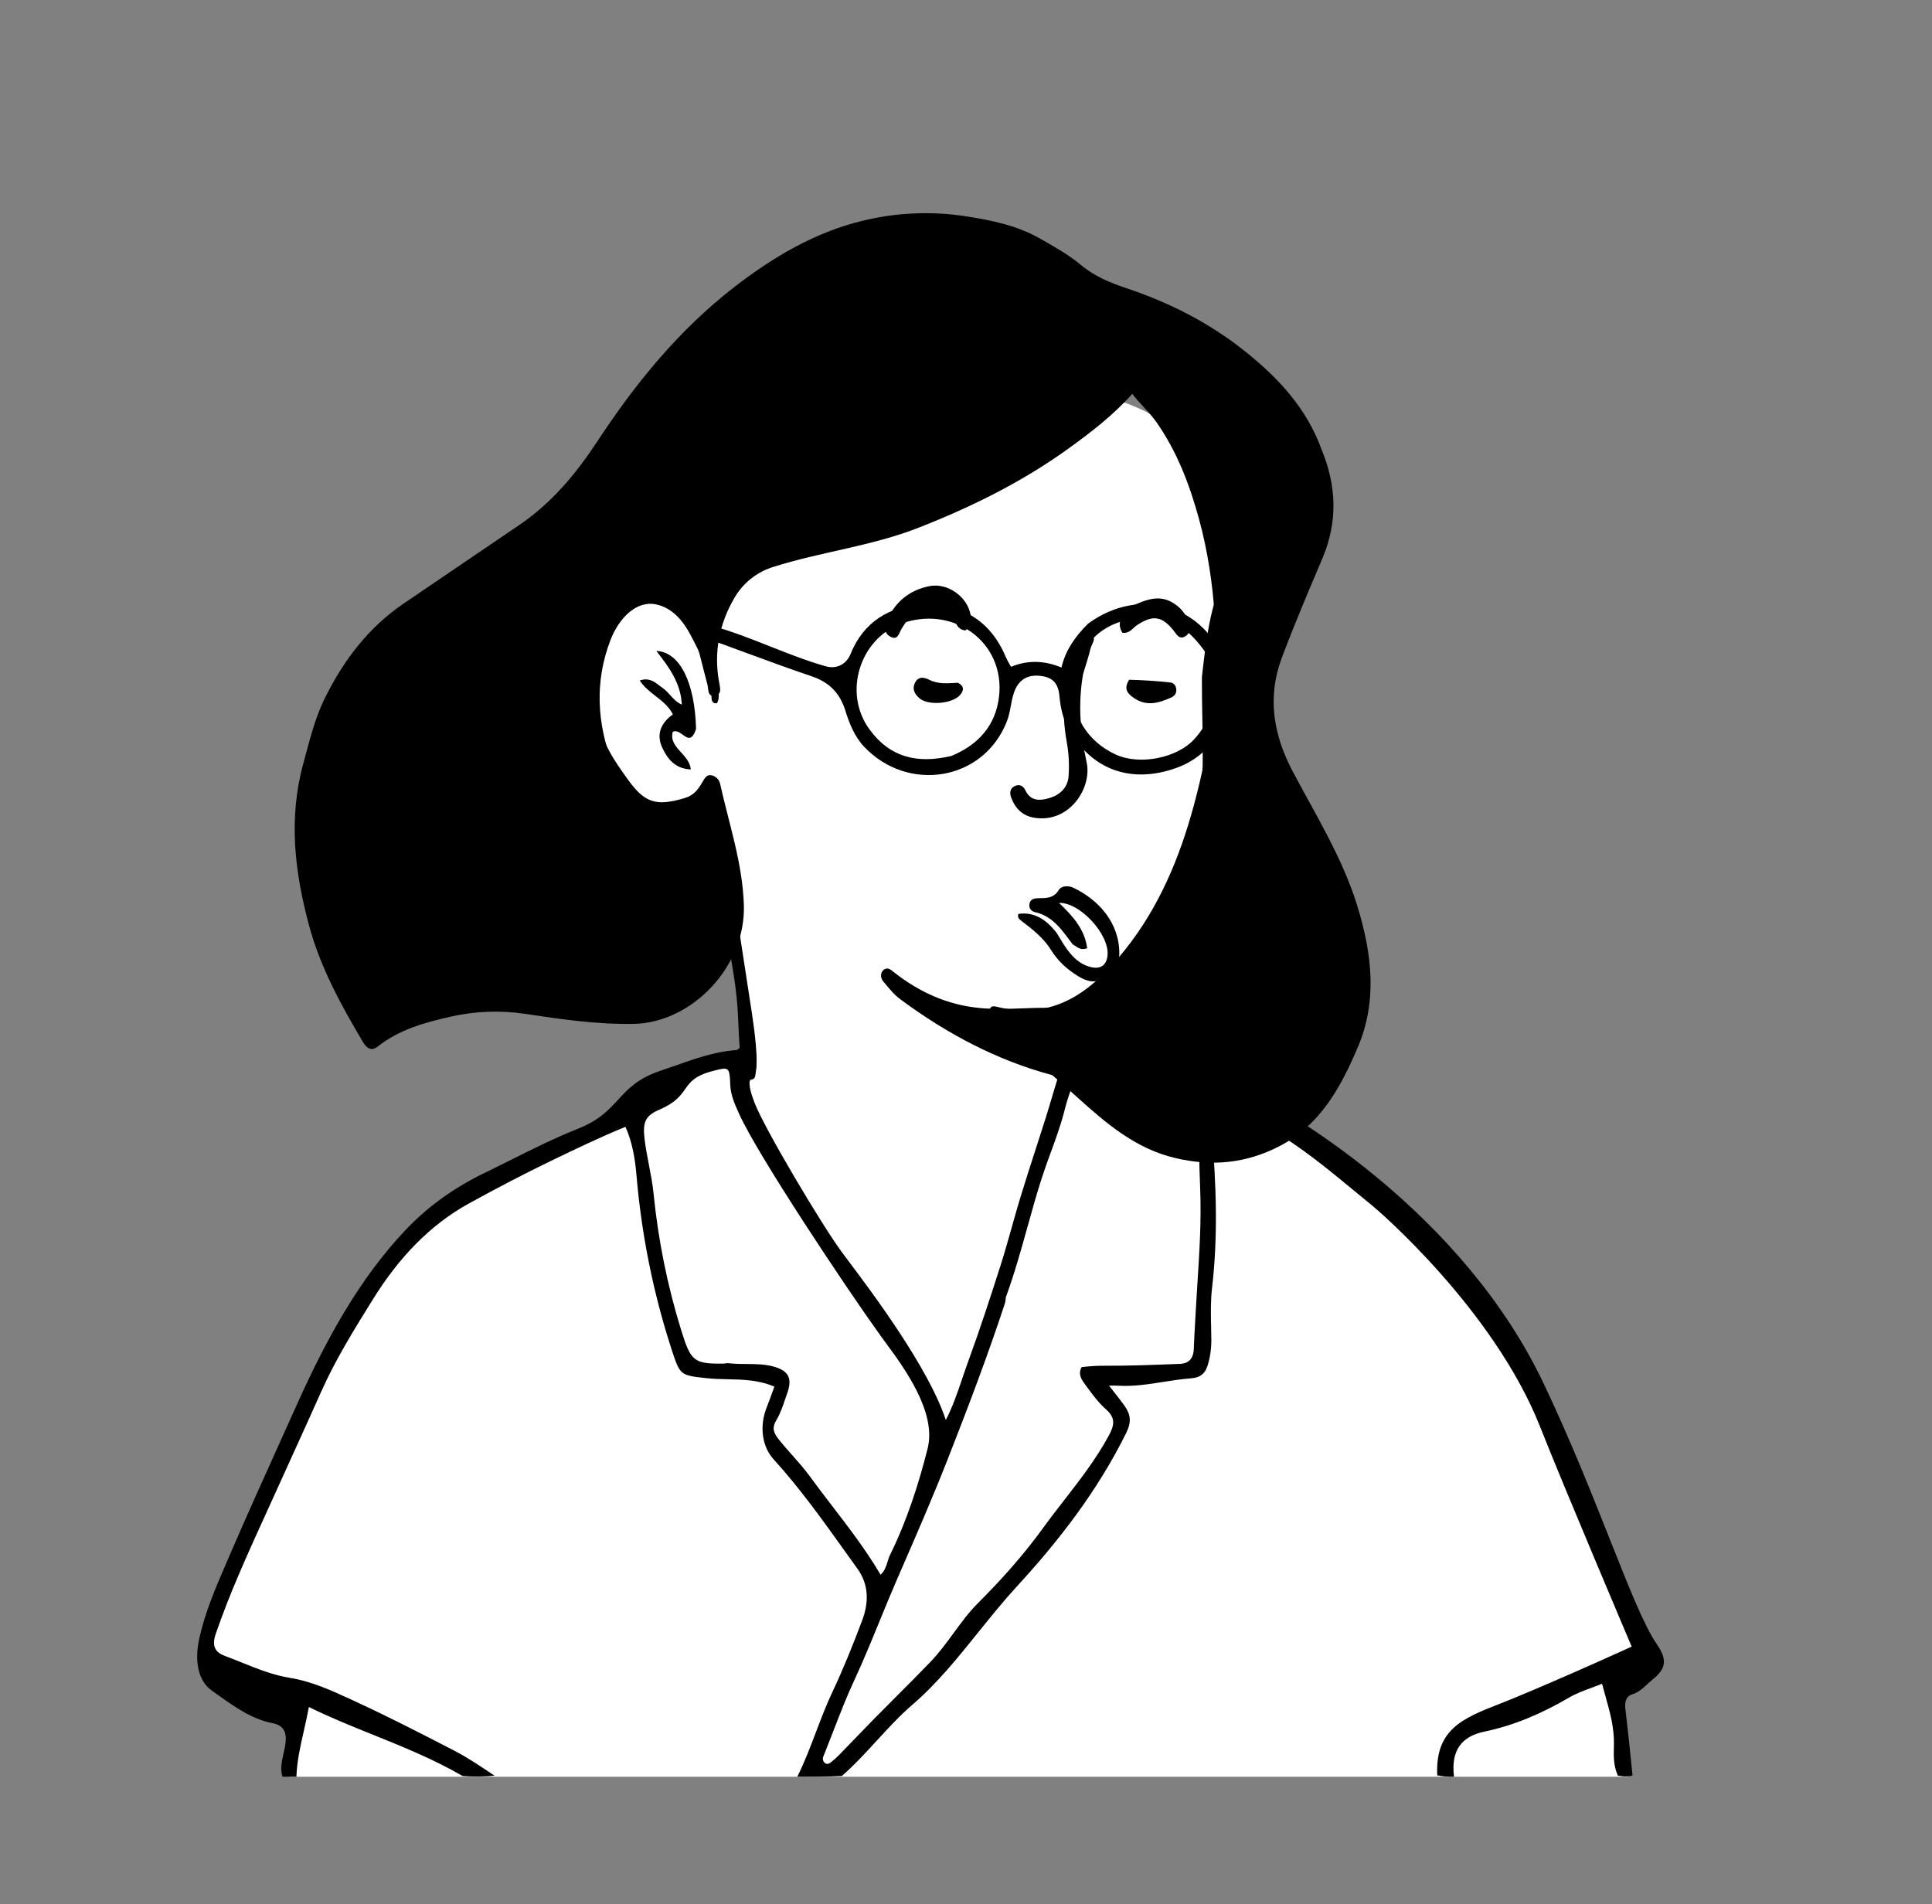 <svg width="1744" height="1719" viewBox="0 0 1744 1719" fill="none" xmlns="http://www.w3.org/2000/svg">
<rect x="0" y="0" width="1744" height="1719" fill="#808080" stroke="none"/>
<path d="M1084.91 1072.72C985.844 1369.63 721.203 1461.32 581.271 1092.54C562.028 1041.83 612.342 1022.95 647.529 1000.63C671.631 985.348 684.292 972.093 682.824 958.426C675.896 893.951 645.903 714.572 645.903 714.572L642.852 708.793C642.852 708.793 643.583 707.173 640.712 710.038C637.72 713.025 630.819 744.214 603.622 744.214C579.238 744.214 554.483 733.314 542.636 657.886C538.349 630.589 540.782 559.025 570.989 546.102C583.472 540.763 594.988 538.854 606.222 545.263C617.456 551.671 593.26 523.357 718.209 419.232C799.427 351.549 927.717 341.629 979.484 353.057C1031.25 364.484 1083.02 389.824 1105.91 443.483C1133.69 508.593 1080.03 557.759 1091.82 706.042C1089.67 759.617 1092.74 877.198 945.314 916.607C917.313 924.093 926 965 968 975C1035 996 1084.96 1047.27 1084.96 1072.86" fill="white"/>
<path fill-rule="evenodd" clip-rule="evenodd" d="M1084.94 611.2L1085.1 609.806C1089.24 573.399 1093.26 538.118 1112.24 506.429C1118.7 510.85 1117.95 516.452 1115.93 521.643C1096.01 572.845 1097.84 626.04 1099.67 679.206C1099.83 683.863 1099.99 688.519 1100.14 693.174C1102.22 759.601 1085.65 819.988 1041.35 870.736C1025.98 888.348 1005.63 900.464 984.854 911.045C963.515 921.912 959.03 931.132 965.687 954.599C965.93 955.455 966.229 956.315 966.529 957.178C967.892 961.1 969.273 965.073 965.487 968.95C960.965 973.58 956.026 972.259 950.683 970.829C950.48 970.775 950.277 970.721 950.074 970.667C899.733 957.241 854.697 933.154 813.056 902.393C807.139 898.022 802.272 892.06 797.561 886.29L797.561 886.289L797.256 885.916C794.776 882.879 794.338 878.141 797.807 875.462C801.054 872.955 803.609 875.011 806.452 877.298C806.815 877.59 807.182 877.886 807.556 878.176C830.027 895.614 854.773 907.063 883.768 909.943C897.176 911.275 910.448 910.784 923.708 910.293H923.708H923.709C931.17 910.017 938.626 909.741 946.101 909.79C956.34 909.857 964.752 905.107 972.761 900.584C973.712 900.047 974.658 899.513 975.601 898.99C1003.45 883.545 1029.88 866.229 1047.84 838.331C1063.92 813.331 1073.67 786.1 1079.4 757.443C1086.65 721.27 1085.99 684.7 1085.32 647.621C1085.11 635.536 1084.89 623.397 1084.94 611.2ZM581.684 535.824C603.577 534.064 615.771 547.033 626.037 562.053C638.664 580.526 645.39 601.465 648.37 623.572C648.87 627.28 649.389 631.223 647.152 634.856C642.737 635.45 642.319 631.946 642.252 629.317C641.696 608.644 632.526 590.61 623.308 573.156C616.73 560.704 607.059 548.64 591.943 545.577C574.71 542.084 558.858 557.566 551.067 577.842C536.636 615.398 539.029 652.36 552.455 688.759C558.33 704.687 565.648 720.913 580.303 732.026C595.142 743.28 613.008 741.295 623.903 726.349C624.526 725.494 625.184 724.649 625.845 723.801L625.845 723.801L625.845 723.801C627.841 721.238 629.853 718.656 630.928 715.749C633.035 710.049 636.256 704.629 642.155 705.423C648.978 706.342 650.271 713.729 650.909 719.499C656.707 771.928 664.758 824.024 672.81 876.126L672.81 876.126C674.808 889.053 676.806 901.98 678.769 914.913C681.369 932.023 684.381 956.598 682.361 967.05C682.219 967.792 682.136 968.523 682.058 969.222C681.749 971.958 681.496 974.21 677.906 974.75C673.034 975.484 670.831 972.66 670.233 968.28C667.913 951.274 667.273 944.747 666.275 918.735C665.308 893.519 660.569 868.665 655.83 843.816L655.83 843.815C654.111 834.799 652.392 825.784 650.853 816.753C645.613 785.996 640.483 754.802 640.022 719.777C639.326 720.808 638.644 721.825 637.974 722.826C630.426 734.095 624.264 743.295 613.48 746.877C595.58 752.827 579.917 748.422 567.371 734.277C553.071 718.155 543.783 699.808 538.558 678.498C530.244 644.587 528.704 611.368 539.487 577.853C544.655 561.774 563.189 533.208 581.684 535.824ZM616.346 663.326C620.717 666.467 624.679 669.316 628.334 657.948C627.158 615.652 613.6 588.654 592.472 587.632C603.747 602.197 614.559 616.413 615.472 636.132C610.742 633.978 607.7 630.589 604.784 627.342C602.753 625.08 600.784 622.886 598.348 621.226C597.31 620.518 596.295 619.735 595.271 618.946C590.544 615.301 585.636 611.516 577.471 614.357C581.301 620.187 586.575 624.301 591.799 628.377C597.832 633.083 603.798 637.737 607.392 644.919C596.777 652.561 592.209 662.62 597.718 674.761C602.497 685.296 609.565 694 623.565 694.635C623.043 688.31 618.868 683.707 614.812 679.235C609.879 673.796 605.121 668.55 607.316 660.635C610.515 659.133 613.516 661.291 616.346 663.326Z" fill="black"/>
<path d="M1469.64 1604H261.233L269.845 1540.73C269.845 1540.73 192.236 1514.29 184.465 1498.97C176.694 1483.65 268.635 1284.83 281.244 1253.36C293.853 1221.89 358.22 1110.6 396.347 1089.34C438.731 1065.71 577.998 1002.56 585.903 996.183C612.023 975.114 668.579 953.383 668.579 953.383V984.11L840.004 1265.01L850.339 1302.93C850.339 1302.93 953.865 1021.89 963.654 964.967C971.9 917.012 1083.52 975.114 1083.52 975.114C1083.52 975.114 1197.65 1045.68 1226.45 1068.41C1284.94 1114.55 1366.46 1206.96 1407.24 1307.56C1430.36 1364.55 1479.67 1475.82 1487.78 1488.88C1495.9 1501.94 1460.8 1524.93 1460.8 1524.93L1469.64 1604Z" fill="white"/>
<path fill-rule="evenodd" clip-rule="evenodd" d="M1222.53 1075.09L1222.51 1075.07C1198.37 1055.14 1174.25 1035.22 1147.42 1019.79C1143.52 1017.55 1139.66 1015.22 1135.79 1012.89C1122.63 1004.96 1109.39 996.981 1094.39 992.168C1092.59 1002.41 1093.04 1012.18 1093.86 1021.76C1097.88 1068.87 1099.6 1115.87 1094.07 1163.07C1092.73 1174.59 1092.99 1186.37 1093.26 1198.12C1093.35 1202.21 1093.45 1206.3 1093.47 1210.37C1093.45 1217.19 1092.55 1223.96 1090.79 1230.48C1088.44 1239.65 1084.11 1243.68 1074.8 1244.36C1066.5 1244.97 1058.25 1246.27 1049.99 1247.57C1036.66 1249.68 1023.31 1251.78 1009.73 1250.99C1006.91 1250.82 1004.08 1250.89 1002.36 1250.93L1002.36 1250.93C1001.83 1250.94 1001.41 1250.95 1001.13 1250.95C1002.18 1252.3 1003.35 1253.78 1004.6 1255.36L1004.6 1255.36C1007.8 1259.39 1011.52 1264.07 1015.01 1268.97C1020.54 1276.74 1021.69 1283.43 1016.5 1293.89C990.491 1346.35 955.583 1391.23 917.947 1432.16C905.844 1445.32 894.543 1459.36 883.245 1473.4L883.245 1473.4C864.51 1496.69 845.784 1519.96 823.425 1539.16C812.099 1548.89 801.871 1560.05 791.567 1571.29L791.566 1571.29L791.565 1571.29C781.462 1582.31 771.287 1593.41 759.935 1603.32C746.566 1603.98 733.671 1603.98 719.719 1603.98H719.715C726.132 1591.17 731.313 1577.52 736.52 1563.79C741.177 1551.52 745.856 1539.2 751.459 1527.36C761.342 1506.48 770.008 1484.8 778.23 1463C784.258 1447.01 784.525 1430.79 774.022 1416.22C770.195 1410.92 766.388 1405.59 762.581 1400.27C742.154 1371.7 721.728 1343.13 698.35 1317.45C687.813 1305.88 685.345 1287.49 692.093 1270.52C693.78 1266.28 695.336 1261.98 696.9 1257.65L696.902 1257.64C697.599 1255.71 698.297 1253.78 699.009 1251.85C685.089 1245.77 670.92 1245.46 656.863 1245.15C650.229 1245 643.62 1244.86 637.075 1244.11C636.604 1244.05 636.144 1244 635.692 1243.95C614.139 1241.49 613.795 1241.45 606.085 1217.74C589.666 1167.15 579.06 1114.39 574.526 1060.76C573.286 1046.37 570.89 1031.4 564.618 1017.27C541.757 1026.62 520.037 1037.09 498.286 1047.57L498.286 1047.57L497.393 1048C472.554 1059.97 448.117 1072.86 423.84 1086.15C387.803 1105.86 359.685 1135.95 336.826 1172.69L336.318 1173.51L336.317 1173.51C319.633 1200.33 302.958 1227.14 289.861 1256.54C281.997 1274.19 274.005 1291.77 266.014 1309.36L266.011 1309.36L266.007 1309.37C261.559 1319.16 257.11 1328.94 252.684 1338.74C249.2 1346.45 245.689 1354.15 242.178 1361.85L242.174 1361.86L242.174 1361.86C232.995 1381.98 223.817 1402.1 215.122 1422.49C207.804 1439.64 200.937 1457.07 194.782 1474.89C190.728 1486.63 194.689 1491.84 203.142 1494.98C208.141 1496.83 213.13 1498.84 218.122 1500.84C232.404 1506.58 246.72 1512.33 261.438 1514.69C281.413 1517.88 299.349 1526.16 317.361 1534.47L317.363 1534.47L318.671 1535.07C319.155 1535.3 319.639 1535.52 320.123 1535.74C350.379 1549.67 380.147 1565 409.87 1580.35C421.614 1586.42 432.786 1593.9 444.317 1601.62L444.317 1601.62C445.036 1602.1 445.756 1602.58 446.477 1603.06C436.895 1603.94 427.27 1604.04 417.675 1603.38C391.277 1588.09 364.065 1577.12 336.815 1566.13L336.815 1566.13C317.41 1558.31 297.986 1550.48 278.825 1541.07C277.412 1548.67 275.795 1555.82 274.233 1562.72C271.009 1576.97 268.025 1590.16 267.58 1603.98H254.954C252.818 1596.77 254.355 1590.01 255.895 1583.24L255.895 1583.24C256.314 1581.39 256.734 1579.55 257.079 1577.69C259.178 1566.42 258.326 1558.02 245.714 1555.55C227.23 1551.94 211.61 1540.79 196.094 1529.72C194.45 1528.55 192.807 1527.38 191.162 1526.22C179.06 1517.67 175.292 1500.02 179.905 1479.13C185.072 1455.72 194.309 1434.25 203.558 1412.74C203.99 1411.74 204.422 1410.73 204.854 1409.73C221.16 1371.77 238.139 1334.18 255.11 1296.61L255.112 1296.61C259.589 1286.69 264.065 1276.78 268.528 1266.87C294.241 1209.75 324.009 1154.85 366.033 1110.46C386.958 1088.35 411.083 1071.62 437.72 1058.74C445.536 1054.96 453.317 1051.07 461.1 1047.18L461.1 1047.18C481.079 1037.2 501.061 1027.22 521.622 1019.04C540.873 1011.39 549.548 1001.95 558.028 992.723C567.001 982.958 575.755 973.431 596.593 966.515C601.239 964.973 605.858 963.347 610.471 961.722C627.32 955.79 644.099 949.882 661.886 948.193C662.211 948.163 662.556 948.146 662.907 948.129C664.165 948.07 665.495 948.006 666.261 947.266C666.386 947.145 666.511 947.024 666.636 946.903C670.682 942.984 674.883 938.914 679.543 945.273C683.755 951.022 684.036 959.079 680.517 964.523C673.52 975.347 677.358 985.501 680.9 994.87L680.92 994.921C681.025 995.2 681.13 995.478 681.235 995.755C689.567 1017.87 741.448 1105.34 759.935 1130.42C761.439 1132.46 763.433 1135.11 765.82 1138.29L765.821 1138.29C786.829 1166.24 838.263 1234.67 853.775 1281.96C860.031 1269.88 864.373 1257.05 868.689 1244.31L868.69 1244.3C870.393 1239.27 872.092 1234.25 873.903 1229.3C884.352 1200.72 893.857 1171.68 903.14 1142.58C906.791 1131.13 910.055 1119.53 913.318 1107.93L913.319 1107.93L913.321 1107.92C915.964 1098.52 918.608 1089.12 921.458 1079.81C925.767 1065.72 930.288 1051.72 934.809 1037.72L934.811 1037.71L934.813 1037.71C937.845 1028.31 940.878 1018.92 943.847 1009.5C945.86 1003.11 947.774 996.685 949.688 990.258L949.691 990.249C951.823 983.092 953.954 975.935 956.222 968.833C964.472 943.002 966.59 938.32 990.172 939.074C1019.43 940.013 1053.78 950.431 1073.8 958.849C1169.88 999.243 1322.34 1099.39 1393.46 1249.03C1417.28 1299.15 1436.78 1348.29 1453.05 1389.3C1470.5 1433.27 1484.24 1467.9 1495.62 1484.38C1505.18 1498.23 1504.12 1506.35 1491.62 1516.4C1490.01 1517.7 1488.47 1519.12 1486.93 1520.54C1482.96 1524.19 1478.99 1527.86 1473.73 1529.46C1468.14 1531.17 1466.43 1536.05 1467.18 1542.45C1469.51 1562.24 1471.67 1582.05 1473.68 1602.91C1469.58 1603.98 1465.69 1603.98 1460.41 1603.01C1456.36 1593.78 1456.61 1585.07 1456.85 1576.49L1456.85 1576.47C1456.86 1576.13 1456.87 1575.79 1456.88 1575.46C1457.3 1560.01 1453.31 1545.8 1449.14 1530.91C1448.13 1527.33 1447.12 1523.72 1446.15 1520.03C1442.79 1521.42 1439.46 1522.66 1436.18 1523.88C1429.16 1526.49 1422.41 1529 1416.17 1532.65C1392 1546.82 1366.79 1557.68 1340.12 1563.22C1319.2 1567.56 1309.61 1580.34 1312.53 1603.97C1307.47 1604.12 1302.4 1603.72 1297.4 1602.8C1295.39 1561.13 1320.63 1551.19 1353.18 1538.39C1356.98 1536.89 1360.89 1535.35 1364.86 1533.72C1412.32 1514.23 1472.9 1486.52 1472.9 1486.52C1472.9 1486.52 1411.76 1342.61 1390.35 1288.31C1348.31 1181.72 1242.66 1091.58 1239.19 1088.77C1233.61 1084.24 1228.07 1079.67 1222.53 1075.09ZM907.261 1176.23C891.633 1223.77 873.922 1270.36 855.741 1316.7C841.775 1352.28 826.538 1387.25 811.314 1422.19L809.754 1425.77C804.346 1438.18 799.21 1450.74 794.073 1463.3L794.072 1463.3C786.615 1481.53 779.157 1499.76 770.864 1517.56C764.153 1531.97 758.373 1546.92 752.593 1561.88L752.592 1561.88C749.96 1568.69 747.329 1575.5 744.609 1582.26C744.447 1582.66 744.271 1583.07 744.095 1583.47C742.923 1586.17 741.734 1588.9 744.483 1591.46C746.608 1593.43 748.85 1591.96 750.695 1590.47C753.136 1588.51 755.472 1586.39 757.69 1584.11C762.057 1579.63 766.401 1575.11 770.745 1570.6L770.76 1570.58L770.768 1570.57C776.858 1564.24 782.947 1557.91 789.1 1551.66C795.575 1545.08 802.094 1538.56 808.614 1532.04L808.618 1532.03C819.197 1521.45 829.776 1510.86 840.166 1500.04C847.678 1492.22 854.208 1483.3 860.722 1474.41C867.677 1464.91 874.614 1455.43 882.706 1447.35C903.839 1426.24 923.718 1404.11 941.541 1379.48C947.741 1370.91 954.203 1362.58 960.665 1354.26C975.006 1335.78 989.349 1317.29 1000.84 1296.16C1005.97 1286.72 1007.21 1280.06 998.428 1272.37C991.718 1266.49 986.113 1258.85 980.625 1251.37C980.379 1251.04 980.133 1250.7 979.887 1250.37C979.772 1250.21 979.656 1250.05 979.539 1249.9C976.431 1245.68 972.858 1240.84 976.338 1234.19C983.749 1233.29 991.199 1232.88 998.651 1232.95C1019.66 1233.04 1040.68 1232.22 1061.68 1231.4C1062.91 1231.35 1064.14 1231.3 1065.36 1231.25C1072.6 1230.97 1077.28 1226.91 1077.62 1217.88C1077.95 1209.13 1078.45 1200.4 1078.94 1191.66C1079.1 1188.92 1079.25 1186.18 1079.4 1183.44C1079.86 1175.08 1080.39 1166.73 1080.92 1158.38C1082.73 1129.93 1084.54 1101.49 1083.37 1072.86C1082.38 1048.59 1081.96 1024.17 1083.29 999.966C1083.95 987.844 1080.01 982.283 1071.63 977.017C1048.01 962.177 1022.13 958.657 996.193 955.13C992.341 954.606 988.487 954.082 984.639 953.52C977.963 952.546 975.791 956.879 974.131 962.255C972.502 967.533 970.639 972.7 968.776 977.871L968.775 977.871C965.98 985.627 963.182 993.389 961.165 1001.54C957.866 1014.87 953.181 1027.68 948.498 1040.48L948.497 1040.48C945.695 1048.14 942.894 1055.79 940.39 1063.56C935.759 1077.94 931.695 1092.54 927.593 1107.27L927.593 1107.27C921.716 1128.38 915.763 1149.77 907.953 1171.18C907.876 1172.88 907.644 1174.58 907.261 1176.23ZM666.602 1004.23C666.783 1004.63 666.963 1005.03 667.141 1005.43C683.641 1042.27 763.347 1162.07 794.879 1205.88C796.219 1207.74 797.746 1209.81 799.408 1212.07C815.913 1234.44 845.684 1274.81 837.38 1307.65C829.049 1340.6 818.389 1373.43 803.468 1403.63C802.516 1405.56 801.87 1407.67 801.213 1409.81C799.927 1414.01 798.602 1418.33 794.879 1421.61C781.905 1399.55 766.622 1379.65 751.339 1359.74C744.415 1350.72 737.49 1341.7 730.781 1332.48C725.976 1325.88 720.621 1319.86 715.259 1313.82C710.802 1308.81 706.34 1303.79 702.182 1298.43C697.061 1291.82 697.59 1287.52 700.829 1282.09C704.339 1276.21 706.539 1269.72 708.734 1263.24C709.351 1261.42 709.967 1259.6 710.611 1257.8C715.27 1244.77 712.081 1237.98 699.837 1234.15C691.334 1231.48 682.632 1231.44 673.925 1231.39C668.333 1231.36 662.738 1231.33 657.194 1230.6C656.574 1230.52 655.937 1230.66 655.295 1230.79C654.807 1230.89 654.316 1231 653.829 1231C626.031 1231.47 623.601 1228.98 614.685 1200.17C602.424 1160.48 594.138 1119.37 589.982 1077.59C589.099 1068.85 587.431 1060.21 585.759 1051.55C584.306 1044.03 582.85 1036.49 581.903 1028.84C579.945 1013.03 582.435 1007.31 595.226 1001.78C609.815 995.474 614.309 989.114 618.421 983.296C623.002 976.813 627.11 971.001 644.179 966.678L644.379 966.627C657.685 963.258 658.641 963.015 659.18 979.055C659.494 988.406 663.173 996.595 666.602 1004.23Z" fill="black"/>
<path d="M1193.04 405.941C1206.75 439.281 1207.53 471.641 1193.66 504.274C1181.05 533.947 1168.41 563.643 1157.09 593.821C1143.73 629.436 1149.42 663.37 1167.09 696.745C1188.04 736.331 1211.89 774.561 1225.26 817.921C1238.37 860.447 1243.57 903.354 1225.81 945.113C1210.55 980.99 1192.18 1015.57 1154.71 1034.86C1124.5 1050.42 1093.74 1053.21 1060.84 1045.44C1024.84 1036.94 998.483 1014.09 972.206 990.404C956.806 976.521 941.292 962.641 924.776 950.152C912.169 940.618 904.419 927.416 894.404 915.94C892.823 914.127 892.504 912.04 893.856 910.112C895.237 908.14 897.225 908.259 899.523 908.832C951.648 921.812 985.833 894.844 1015.73 857.227C1046.43 818.612 1064.85 774.279 1077.61 727.314C1092.76 671.554 1100.3 614.575 1096.56 556.934C1094.63 527.083 1090.22 497.192 1082.15 467.882C1073.63 436.911 1062.42 407.676 1043.98 381.215C1037.63 372.108 1029.32 365.07 1022.11 355.56C1004.74 375.034 984.749 390.307 964.476 404.951C922.824 435.039 877.131 457.598 829.265 476.38C786.731 493.07 741.313 498.113 698.102 511.77C683.296 516.325 670.755 526.3 662.983 539.701C649.338 563.021 644.131 588.729 649.135 615.824C650.09 620.994 651.969 627.272 644.928 628.155C638.403 628.973 639.688 621.955 638.52 617.747C633.66 600.233 630.289 582.352 623.486 565.318C615.886 546.286 591.724 531.88 574.473 537.271C562.806 540.916 555.901 550.334 552.158 560.403C541.436 589.242 536.422 619.069 540.558 650.158C543.312 670.887 554.75 686.885 566.268 703.037C582.068 725.187 592.313 728.098 618.107 720.469C626.622 717.951 630.492 712.249 634.358 705.557C636.044 702.638 637.971 699.116 641.958 699.857C645.897 700.535 649.056 703.491 649.995 707.377C658.044 743.755 670.286 779.248 671.484 817.058C673.248 872.74 624.534 923.412 571.971 924.34C539.071 924.92 506.963 920.215 474.663 915.375C452.318 911.961 429.532 912.741 407.472 917.675C383.641 923.005 360.558 929.315 340.914 944.835C335.606 949.028 331.343 946.935 327.676 940.76C307.885 907.414 289.285 873.63 279.076 835.809C265.952 787.194 260.147 738.93 273.896 688.875C279.404 668.822 284.096 648.775 293.304 630.154C310.061 596.286 332.325 566.779 363.904 545.19C398.904 521.259 434.088 497.603 469.112 473.711C498.068 453.958 520.04 427.639 539.094 398.623C573.562 346.137 612.907 297.792 662.805 259.174C697.547 232.285 735.305 209.807 778.418 199.367C809.023 191.841 840.814 190.448 871.96 195.267C895.641 198.929 918.46 203.683 939.268 215.627C951.677 222.751 964.468 229.748 975.326 238.894C987.634 249.262 1001.8 255.172 1016.37 260.026C1056.24 273.305 1093.03 292.113 1125.67 318.583C1154.67 342.111 1179.67 368.96 1193.04 405.941Z" fill="black"/>
<path d="M968.384 852.63C959.153 840.487 950.914 827.23 934.422 823.483C930.582 822.611 928.605 819.773 929.303 815.856C930.054 811.649 933.566 810.965 937.129 810.889C944.253 810.738 951.029 811.176 955.763 803.447C958.163 799.531 964.486 799.355 968.839 801.415C991.699 812.231 1010.81 833.315 1010.38 861.388C1010.22 872.388 1004.28 878.638 995.727 883.436C987.804 887.877 980.955 886.013 973.19 881.242C963.144 875.069 955.007 867.642 948.872 857.759C941.999 846.682 931.886 838.894 921.764 831.11C920.11 829.838 918.303 828.521 919.227 825.056C934.112 822.922 944.555 830.656 953.211 841.399C957.041 846.152 964.985 865.161 979.766 871.414C990.92 876.133 998.918 873.553 999.796 861.947C1001.19 843.513 975.07 814.555 955.927 815.093C968.608 827.152 979.268 839.186 981.365 855.993C974.876 858.501 972.033 854.382 968.384 852.63Z" fill="black"/>
<path d="M977.717 608.419C972.847 636.086 975.317 662.227 980.958 688.644C985.745 711.049 965.781 743.018 934.176 738.325C923.228 736.699 916.749 730.183 912.929 720.476C911.249 716.205 911.356 711.676 916.229 709.541C920.222 707.79 923.642 709.297 925.629 713.514C930.403 723.63 939.013 722.94 947.491 720.397C957.126 717.507 963.937 710.797 964.624 700.54C965.343 690.373 964.794 680.156 962.988 670.125C957.436 639.614 960.088 609.585 971.769 580.569C974.033 574.946 977.182 569.709 983.675 572.292C991.157 575.269 985.451 581.057 984.423 585.421C982.674 592.844 980.22 600.101 977.717 608.419Z" fill="black"/>
<path d="M1019.25 613.666C1032.3 613.995 1044.62 614.787 1056.86 616.182C1059.81 616.519 1061.78 619.505 1061.85 622.833C1061.92 626.161 1060.09 628.474 1057.12 629.774C1045.95 634.665 1035.1 638.074 1023.41 630.035C1016.94 625.58 1014.51 621.368 1019.25 613.666Z" fill="black"/>
<path d="M864.747 616.379C870.886 619.731 869.86 623.452 866.81 627.212C860.318 635.212 838.604 637.29 830.362 630.678C825.674 626.918 823.085 622.071 826.011 616.278C829.035 610.293 834.211 611.368 839.09 613.815C847.072 617.826 855.41 616.898 864.747 616.379Z" fill="black"/>
<path fill-rule="evenodd" clip-rule="evenodd" d="M982.149 563.062C1030.01 528.003 1088.51 547.497 1106.35 600.062C1117.78 633.743 1103.21 678.304 1062.21 693.149C1020.63 708.207 984.384 694.69 963.971 656.814C959.257 648.066 957.243 638.179 956.395 628.766C955.357 617.254 950.713 611.666 939.741 610.24C927.293 608.62 919.199 613.808 915.223 625.551C913.918 629.406 913.179 633.361 912.436 637.337L912.435 637.338C911.561 642.018 910.68 646.729 908.865 651.344C887.699 705.121 819.585 716.095 779.896 673.974C771.406 664.964 766.708 653.156 763.052 641.414C758.14 625.631 748.542 615.865 732.626 610.506C712.858 603.851 693.278 596.635 673.698 589.419L673.698 589.419L673.698 589.418C662.603 585.33 651.508 581.24 640.378 577.253C634.731 575.23 628.696 572.885 631.706 566.043C633.932 560.977 637.655 562.604 641.398 564.24L641.398 564.24C642.53 564.736 643.665 565.232 644.761 565.543C661.955 570.416 678.542 576.982 695.125 583.546C711.656 590.09 728.183 596.632 745.306 601.495C755.761 604.464 764.262 599.168 767.806 590.36C779.38 561.58 802.933 547.515 830.815 545.818C865.362 543.718 893.533 558.67 907.852 592.985C908.728 595.084 909.862 597.076 911.01 599.094C911.553 600.047 912.098 601.006 912.622 601.985C927.794 595.752 942.546 596.185 958.182 602.612C961.851 586.826 970.62 574.584 982.149 563.062ZM858.841 682.438C883.088 672.425 898.872 654.944 901.841 628.645C907.423 579.245 859.724 545.385 812.592 563.406C776.26 577.297 760.692 625.421 784.917 658.539C803.266 683.619 827.726 689.821 858.841 682.438ZM1043.6 558.076C1063.09 559.739 1077.25 573.213 1088.32 589.145C1102.46 612.796 1099.64 644.408 1077.21 668.191C1062.51 683.784 1029.34 691.394 1007.02 681.11C982.13 669.642 965.502 645.396 969.421 615.401C975.322 570.242 1009.35 555.154 1043.6 558.076Z" fill="black"/>
<path d="M855.424 550.089C834.048 544.478 825.883 548.137 813.906 567.516C811.506 571.406 810.523 578.873 803.312 574.522C797.701 571.136 798.012 565.651 800.658 559.891C808.278 543.285 820.851 532.858 838.689 529.191C855.36 525.763 873.571 538.778 876.215 555.552C877.056 560.889 876.306 565.644 871.395 569.152C860.21 567.939 863.381 554.964 855.424 550.089Z" fill="black"/>
<path d="M1020.15 547.774C1034.25 541.557 1047.15 535.447 1061.38 545.932C1066.5 549.624 1070.44 554.728 1072.72 560.621C1074.7 565.57 1075.02 571.307 1069.95 574.43C1064.31 577.905 1061.87 572.257 1059.04 568.795C1048.59 556.011 1040.64 555.11 1026.61 564.195C1022.58 566.803 1019.82 572.189 1013.14 571.249C1007.41 561.589 1013 554.858 1020.15 547.774Z" fill="black"/>
</svg>
